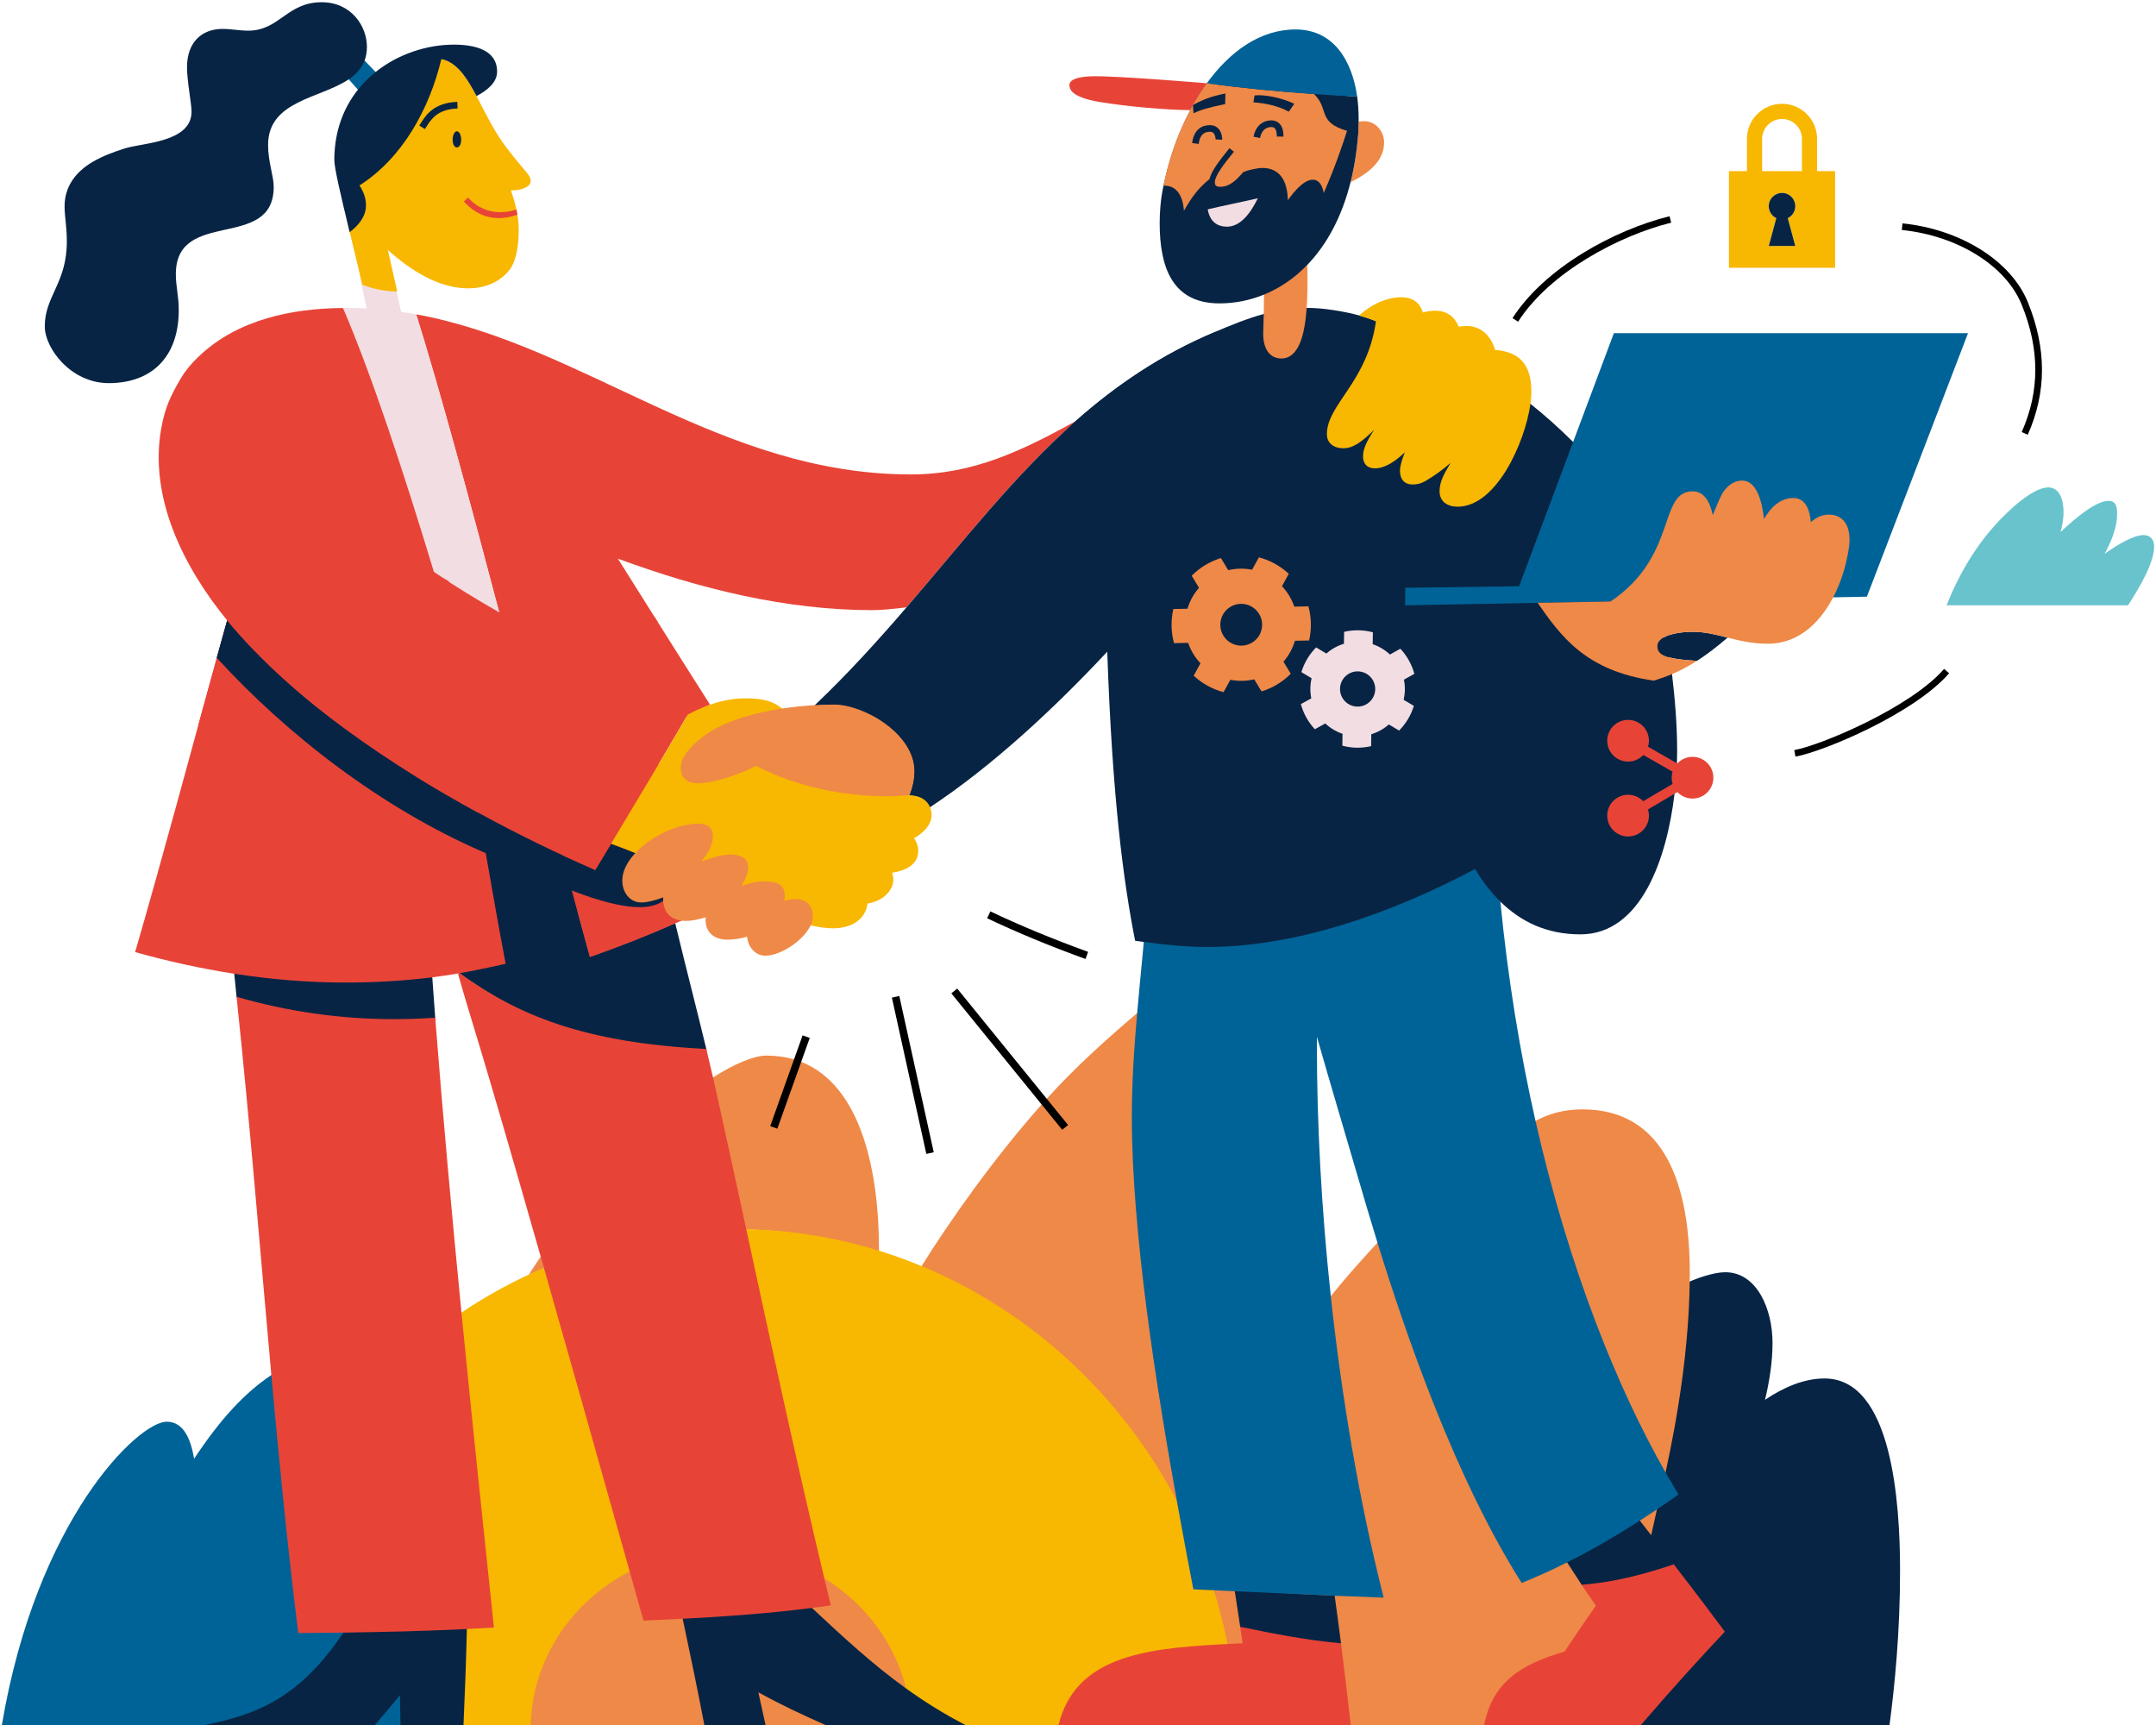 <svg id="eXYmNxAOuKH1" xmlns="http://www.w3.org/2000/svg" xmlns:xlink="http://www.w3.org/1999/xlink" viewBox="0 0 2275 1820" shape-rendering="geometricPrecision" text-rendering="geometricPrecision"><style><![CDATA[#eXYmNxAOuKH19_tr {animation: eXYmNxAOuKH19_tr__tr 6000ms linear infinite normal forwards}@keyframes eXYmNxAOuKH19_tr__tr { 0% {transform: translate(1703.138px,455.42px) rotate(0deg);animation-timing-function: cubic-bezier(0.42,0,0.58,1)} 25% {transform: translate(1703.138px,455.42px) rotate(4deg);animation-timing-function: cubic-bezier(0.42,0,0.58,1)} 50% {transform: translate(1703.138px,455.42px) rotate(0deg);animation-timing-function: cubic-bezier(0.42,0,0.58,1)} 75% {transform: translate(1703.138px,455.42px) rotate(4deg);animation-timing-function: cubic-bezier(0.42,0,0.58,1)} 100% {transform: translate(1703.138px,455.42px) rotate(0deg)}} #eXYmNxAOuKH22_tr {animation: eXYmNxAOuKH22_tr__tr 6000ms linear infinite normal forwards}@keyframes eXYmNxAOuKH22_tr__tr { 0% {transform: translate(1777.047px,404.857px) rotate(0deg);animation-timing-function: cubic-bezier(0.42,0,0.58,1)} 16.667% {transform: translate(1777.047px,404.857px) rotate(0deg);animation-timing-function: cubic-bezier(0.42,0,0.58,1)} 30% {transform: translate(1777.047px,404.857px) rotate(-4deg);animation-timing-function: cubic-bezier(0.42,0,0.58,1)} 43.333% {transform: translate(1777.047px,404.857px) rotate(0deg);animation-timing-function: cubic-bezier(0.42,0,0.58,1)} 50% {transform: translate(1777.047px,404.857px) rotate(0deg);animation-timing-function: cubic-bezier(0.42,0,0.58,1)} 66.667% {transform: translate(1777.047px,404.857px) rotate(0deg);animation-timing-function: cubic-bezier(0.42,0,0.58,1)} 80% {transform: translate(1777.047px,404.857px) rotate(-4deg);animation-timing-function: cubic-bezier(0.42,0,0.58,1)} 93.333% {transform: translate(1777.047px,404.857px) rotate(0deg);animation-timing-function: cubic-bezier(0.42,0,0.58,1)} 100% {transform: translate(1777.047px,404.857px) rotate(0deg)}} #eXYmNxAOuKH46_tr {animation: eXYmNxAOuKH46_tr__tr 6000ms linear infinite normal forwards}@keyframes eXYmNxAOuKH46_tr__tr { 0% {transform: translate(660.26px,759.51px) rotate(0deg);animation-timing-function: cubic-bezier(0.42,0,0.58,1)} 25% {transform: translate(660.26px,759.51px) rotate(-5deg);animation-timing-function: cubic-bezier(0.42,0,0.58,1)} 50% {transform: translate(660.26px,759.51px) rotate(0deg);animation-timing-function: cubic-bezier(0.42,0,0.58,1)} 75% {transform: translate(660.26px,759.51px) rotate(-5deg);animation-timing-function: cubic-bezier(0.42,0,0.58,1)} 100% {transform: translate(660.26px,759.51px) rotate(0deg)}} #eXYmNxAOuKH55_tr {animation: eXYmNxAOuKH55_tr__tr 6000ms linear infinite normal forwards}@keyframes eXYmNxAOuKH55_tr__tr { 0% {transform: translate(807.04px,350.889px) rotate(0deg);animation-timing-function: cubic-bezier(0.42,0,0.58,1)} 8.333% {transform: translate(807.04px,350.889px) rotate(-4deg);animation-timing-function: cubic-bezier(0.42,0,0.58,1)} 25% {transform: translate(807.04px,350.889px) rotate(4deg);animation-timing-function: cubic-bezier(0.42,0,0.58,1)} 33.333% {transform: translate(807.04px,350.889px) rotate(0deg);animation-timing-function: cubic-bezier(0.42,0,0.58,1)} 50% {transform: translate(807.04px,350.889px) rotate(0deg);animation-timing-function: cubic-bezier(0.42,0,0.58,1)} 58.333% {transform: translate(807.04px,350.889px) rotate(-4deg);animation-timing-function: cubic-bezier(0.42,0,0.58,1)} 75% {transform: translate(807.04px,350.889px) rotate(4deg);animation-timing-function: cubic-bezier(0.42,0,0.58,1)} 83.333% {transform: translate(807.04px,350.889px) rotate(0deg);animation-timing-function: cubic-bezier(0.42,0,0.58,1)} 100% {transform: translate(807.04px,350.889px) rotate(0deg)}} #eXYmNxAOuKH68_tr {animation: eXYmNxAOuKH68_tr__tr 6000ms linear infinite normal forwards}@keyframes eXYmNxAOuKH68_tr__tr { 0% {transform: translate(2300.949px,301px) rotate(0deg);animation-timing-function: cubic-bezier(0.42,0,0.58,1)} 25% {transform: translate(2300.949px,301px) rotate(3deg);animation-timing-function: cubic-bezier(0.42,0,0.58,1)} 50% {transform: translate(2300.949px,301px) rotate(0deg);animation-timing-function: cubic-bezier(0.42,0,0.58,1)} 75% {transform: translate(2300.949px,301px) rotate(-3deg);animation-timing-function: cubic-bezier(0.42,0,0.58,1)} 100% {transform: translate(2300.949px,301px) rotate(0deg)}} #eXYmNxAOuKH68_ts {animation: eXYmNxAOuKH68_ts__ts 6000ms linear infinite normal forwards}@keyframes eXYmNxAOuKH68_ts__ts { 0% {transform: scale(1,1);animation-timing-function: cubic-bezier(0.42,0,0.58,1)} 25% {transform: scale(1.1,1.1);animation-timing-function: cubic-bezier(0.42,0,0.58,1)} 50% {transform: scale(1,1);animation-timing-function: cubic-bezier(0.42,0,0.58,1)} 75% {transform: scale(0.9,0.9);animation-timing-function: cubic-bezier(0.42,0,0.58,1)} 100% {transform: scale(1,1)}} #eXYmNxAOuKH75_to {animation: eXYmNxAOuKH75_to__to 6000ms linear infinite normal forwards}@keyframes eXYmNxAOuKH75_to__to { 0% {transform: translate(1401px,1194.485px);animation-timing-function: cubic-bezier(0.42,0,0.58,1)} 25% {transform: translate(1390.345px,1167.956px);animation-timing-function: cubic-bezier(0.42,0,0.58,1)} 50% {transform: translate(1401px,1194.485px);animation-timing-function: cubic-bezier(0.42,0,0.58,1)} 75% {transform: translate(1390.345px,1167.956px);animation-timing-function: cubic-bezier(0.42,0,0.58,1)} 100% {transform: translate(1401px,1194.485px)}} #eXYmNxAOuKH80_tr {animation: eXYmNxAOuKH80_tr__tr 6000ms linear infinite normal forwards}@keyframes eXYmNxAOuKH80_tr__tr { 0% {transform: translate(1730.29px,764.124px) rotate(0deg)} 100% {transform: translate(1730.29px,764.124px) rotate(-60deg)}} #eXYmNxAOuKH81_tr {animation: eXYmNxAOuKH81_tr__tr 6000ms linear infinite normal forwards}@keyframes eXYmNxAOuKH81_tr__tr { 0% {transform: translate(1853.115px,831.908px) rotate(0deg)} 100% {transform: translate(1853.115px,831.908px) rotate(60deg)}}]]></style><g transform="translate(-420.56-104.97)" clip-rule="evenodd"><g clip-rule="evenodd"><path d="M2425.5,1762.47c0,64.78-5.71,121.56-11.12,162.5h-321.63c16.91-41.61,48.75-178.3,68.58-255.86c17.56-68.68,36.54-209.5,36.54-209.5c12.61-6.04,31.1-12.36,43.06-12.36c33.94,0,49.99,39.57,49.99,74.54c0,20.06-3.15,40.14-7.91,60.06c19.79-13.31,41.33-22.5,62.77-22.5c71.44,0,79.72,131.24,79.72,203.12" clip-rule="evenodd" fill="#082444" stroke-linejoin="round" stroke-miterlimit="2"/><path d="M1762.9,1186.16c20.23,31.62,31.94,96.34,20.58,159.8-20.11,112.31-78.07,266.36-118.47,357.2-54.06-118.22-152.792-210.493-273.202-260.463c32.69-52.44,78.352-116.507,127.872-172.417l5.4-6.05c30.44-33.82,64-63.57,95.4-90.37c54.71-46.7,121.14-20.98,142.42,12.3Zm440.71,261.69c0,3.13-.02,6.27-.07,9.41-.93,69.21-12.02,139.55-25.49,201.27-16.63,67.14-57.09,266.44-60.62,266.44-22,0-358.46,0-440.72,0c0-252.92,92.96-391.36,173.88-482.9c71.73-81.14,110.64-112.26,190.21-154.49c14.15-7.51,29.83-12.14,49.54-12.14c88.57,0,113.27,83.15,113.27,172.41Zm-855.609-21.996c-44.42-13.73-92.708-22.662-141.368-23.812-10.13-46.83-20.29-93.65-30.62-140.44-1.4-6.36-2.442-11.492-3.912-17.852l-.388-1.228c23.97-15.49,44.867-23.822,57.497-23.822c10.61,0,20.31,1.4,29.2,4.01l7.57,2.6c65.07,25.54,82.04,120.24,82.04,196.5l-.019,4.044Z" clip-rule="evenodd" fill="#ef8947" stroke-linejoin="round" stroke-miterlimit="2"/><path d="M991.351,1430.419c1.07,3.76,2.478,8.587,3.588,12.467-5.31,2.25-11.413,4.878-16.633,7.298c4.16-6.28,8.814-13.735,13.014-19.765" transform="translate(0 0.03)" clip-rule="evenodd" fill="#ef8947" stroke-linejoin="round" stroke-miterlimit="2"/><path d="M1195.96,1401.65c284.64,0,517.25,232.22,530.22,523.32h-1060.429c12.966-291.1,245.574-523.32,530.209-523.32Z" clip-rule="evenodd" fill="#f8b700" fill-rule="evenodd" stroke-linejoin="round" stroke-miterlimit="2"/><path d="M1181.19,1739.68c109.11,0,198,82.6,200.64,185.29h-401.27c2.637-102.69,91.53-185.29,200.63-185.29Z" clip-rule="evenodd" fill="#ef8947" fill-rule="evenodd" stroke-linejoin="round" stroke-miterlimit="2"/><path d="M880,1802.14l2.583,122.83h-460.053c36.57-217.1,143.94-320,173.93-320c18.01,0,25.51,18.67,28.91,39.1c28.23-42.67,53.67-69.66,81.5-88.33c6.829-4.58,43.857-25.84,43.857-20.65c0,86.07,129.273,267.05,129.273,267.05Z" clip-rule="evenodd" fill="#006397" stroke-linejoin="round" stroke-miterlimit="2"/></g><path d="M1555.64,549.32c-64.73,57.23-118.25,126.46-178.48,196.4-14.92,1.93-27.58,2.99-36.43,2.99-90.5,0-181.69-22.36-268.22-54.33c11.31,17.978,42.35,67.267,42.35,67.267l-166.703-7.493c-30.96-117.7-63.337-237.284-88.427-317.544c176.77,32.25,319.93,168.92,522.04,168.92c65.63,0,116.91-24.87,173.87-56.21" clip-rule="evenodd" fill="#e74437" stroke-linejoin="round" stroke-miterlimit="2"/><g clip-rule="evenodd"><path d="M2206.51,771.57c13.4,0,24.94,3.03,37.04,6.1-12.05,10.39-22.59,18.31-32.36,24.56-35.51-2.04-41.74-7.01-41.74-15.39c0-1.7.35-3.09,1.17-4.56c0-.02-.01-.03-.01-.04c6.21-8.81,25.26-10.67,35.9-10.67" clip-rule="evenodd" fill="#082444" stroke-linejoin="round" stroke-miterlimit="2"/><path d="M2162.28,1723.91c9.06,11.65,17.95,22.9,25.25,32.36-44.95,15.12-73.04,19.25-97.59,21.38-5.19-7.83-11.38-17.38-16.45-25.3c26.37-13.21,51.44-28.47,76.29-44.46c3.96,5.05,8.87,11.36,12.5,16.02" clip-rule="evenodd" fill="#082444" stroke-linejoin="round" stroke-miterlimit="2"/><path d="M2186.76,1755.5c27.53,35.68,43.36,56.84,53.84,71.01-24.84,26.4-53.77,58.03-88.58,98.46h-165.42c8.95-44.82,38.22-63.99,84.78-77.43c10.83-16.31,21.93-32.45,33.15-48.5-5.1-7.25-10.08-14.6-14.99-22c24.55-2.13,52.27-6.42,97.22-21.54" clip-rule="evenodd" fill="#e74437" stroke-linejoin="round" stroke-miterlimit="2"/><path d="M1828.88,1788.52c2.33,16.71,4.69,34.5,6.81,51.24-35.61-3.21-71.01-9.97-106.34-17.39-1.88-12.48-4.16-27-5.99-39.49c33.57,1.58,72.11,4.23,105.52,5.64Z" clip-rule="evenodd" fill="#082444" stroke-linejoin="round" stroke-miterlimit="2"/><path d="M1845.82,1924.97h-308.26c17.29-70.67,88.05-80.47,168.16-84.94c8.61-.48,17.33-.89,26.1-1.32-.88-5.8-1.75-11.59-2.63-17.38c35.33,7.42,70.76,14.24,106.38,17.45c3.66,28.7,7.05,57.43,10.25,86.19" clip-rule="evenodd" fill="#e74437" stroke-linejoin="round" stroke-miterlimit="2"/><path d="M2169.01,1697.44c-5.99,4.03-12.02,8-18.09,11.91-24.86,15.98-50.38,30.83-76.75,44.04-15.67,7.86-31.64,15.13-47.95,21.71-70.17-110.6-122.26-262.17-152.32-359.53-7.82-25.32-14.14-46.97-18.91-63.28-14.94-51.1-30.22-102.12-44.81-153.34-.02,3.53-.02,7.05-.02,10.57c0,80.45,4.67,170.29,14.63,262.87c11.38,105.81,29.68,215.19,55.82,318.21-14.28-.48-32.16-1.18-51.72-2-33.41-1.41-71.72-3.15-105.29-4.73-10.55-.49-20.64-.97-29.95-1.41-4.85-.23-9.49-.45-13.88-.66-4.74-24.67-9.73-51.08-14.76-78.64-24.68-135.37-50.15-298.56-50.15-419.74c0-36.74,2.43-73.14,5.62-109.56c1.74-19.77,3.7-40.46,5.62-60.29.5-5.16.97-10.32,1.43-15.48v-.01c22.11,2.96,44.36,5.3,66.64,5.3c93.84,0,193.79-35.09,282.77-82.26c7.92,12.9,16.59,24.13,26.72,34.03l-.01.01c8,82.8,21.06,161.45,37.15,232.42c35.49,156.54,86.84,282.63,137.25,370.95v.01c4.59,8.05,9.17,15.78,13.74,23.19-7.54,5.32-15.13,10.57-22.78,15.71" clip-rule="evenodd" fill="#006397" stroke-linejoin="round" stroke-miterlimit="2"/><path d="M2190.04,910.3c.16-4.4.24-8.65.24-12.7c0-27.25-2.28-54.62-5.44-81.41q-11.565-77.58-104.4-244.73c-14.66-14.66-29.74-28.06-44.98-40.26-53.774-38.876-101.382-69.561-163.01-87.24-5.04-2.08-10.92-4.12-17.9-6.03-7.38-2.02-15.99-3.88-26.13-5.46-10.6-1.65-20.29-2.46-28.88-2.46h-.01c-22.636,1.648-36.275,3.938-45.29,6.39-18.16,4.93-35.2,12.06-51.75,19.02-57.14,24.02-104.41,56.38-146.85,93.9-64.73,57.23,27.56,78.228,33.28,243.24c5.41,155.98,17.16,242.76,29.4,305.17c3.07.43,6.13.85,9.21,1.26c22.11,2.96,44.36,5.3,66.64,5.3c93.84,0,193.79-35,282.77-82.17c7.92,12.9,16.82,24.57,26.95,34.47c21.69,21.24,49,34.4,84.28,34.4c64.42,0,91.38-80.89,99.37-148.54q2.037-13.03,2.5-19.376.16-2.194,0-12.774Z" transform="translate(0-.204)" clip-rule="evenodd" fill="#082444" stroke-linejoin="round" stroke-miterlimit="2"/><g id="eXYmNxAOuKH19_tr" transform="translate(1703.138,455.42) rotate(0)"><g transform="translate(-1703.138,-455.42)" clip-rule="evenodd"><path d="M1683.43,636.107c18.93-56.19,35.61-187.647,19.06-180.687-57.14,24.02-104.41,56.38-146.85,93.9-64.73,57.23-118.25,126.46-178.48,196.4-29.87,34.7-61.4,69.58-96.77,103.24l-.312.52c7.17-.42,13.98-.66,20.26-.66c31.36,0,84.682,30.531,84.682,69.941c0,8.87-1.96,17.01-5.09,25.26l-.08.39c12.41.1,18.97,5.89,21.74,12.47C1466.35,914.151,1531.82,853.72,1588.92,792.56c63.5-68.012,75.58-100.263,94.51-156.453Z" clip-rule="evenodd" fill="#082444" stroke-linejoin="round" stroke-miterlimit="2"/></g></g><path d="M1780.81,336.224c9.17.509,19.32,30.274,19.56,55.338.12,11.739.13,25.388-.84,38.448-2.03,27.6-8.18,52.78-26.76,52.78-9.34,0-19.1-6.52-19.1-26.28c0-2.67.23-10.45.57-20.11.23-6.45.51-45.128.8-52.288.38-9.398,2.9-28.078,6.78-34.933c5.02-8.838,6.97-13.624,18.99-12.955Z" transform="translate(-.204 0.409)" clip-rule="evenodd" fill="#ef8947" stroke-linejoin="round" stroke-miterlimit="2"/><g id="eXYmNxAOuKH22_tr" transform="translate(1777.047,404.857) rotate(0)"><g transform="translate(-1777.047,-404.857)" clip-rule="evenodd"><path d="M1859.96,232.82c12.79,0,21.11,11.42,21.11,22.48c0,19.79-17.04,32.83-34.75,41.49l-.53-.13c3.85-15.44,6.58-32.36,7.98-50.79.19-4.13.33-8.33.38-12.57c1.94-.31,3.88-.48,5.81-.48" clip-rule="evenodd" fill="#ef8947" stroke-linejoin="round" stroke-miterlimit="2"/><path d="M1693.96,192.81l.44.06c-5.26,7.24-10.11,14.87-14.6,22.87-.05.1-.11.2-.17.3c0,.01-.01.01-.01.01-.95,1.7-1.88,3.41-2.8,5.14-26.14-.3-66.32-3.69-96.32-8.69s-31-14-31.34-16.33c-.35-2.33-1.66-9.67,22.34-10.67s122.46,7.31,122.46,7.31" clip-rule="evenodd" fill="#e74437" stroke-linejoin="round" stroke-miterlimit="2"/><path d="M1648.29,300.85c8.01-37,20.76-71.962,45.68-108.039c16.36,1.14,144.86,13.429,158.66,14.109c1.05,7.48,1.55,15.19,1.55,22.96c0,1.14-.01,2.28-.03,3.42-.05,4.24-.19,8.44-.38,12.57-1.4,18.43-4.13,35.35-7.98,50.79-9.39,37.67-25.48,66.57-45.34,87.33-13.66,14.31-29.12,24.75-45.41,31.52-15.45,6.42-31.63,9.55-47.74,9.55-49.46,0-63.06-37.77-63.06-84.67c0-12.2,1.05-25.677,4.05-39.54Z" clip-rule="evenodd" fill="#082444" stroke-linejoin="round" stroke-miterlimit="2"/><path d="M1679.16,216.031c4.49-8,9.55-15.981,14.81-23.221c37.31,5.2,77.4,8.89,113.07,11.39c16.38,15.5,3.04,29.47,34.89,38.83-4.27,13.33-12.17,37.24-24.6,65.6-1.19-7.3-4.59-14.05-11.49-14.05-9.11,0-18.88,11.23-26.39,21.61-.22-18.91-7.6-34.01-26.7-34.01-5.7,0-15.57,2.29-20.25,4.32-.08.09-.16.19-.23.28-.03.03-.06.07-.08.1-7.43,8.58-14.51,15.19-23.9,15.19-4.84,0-5.82-1.88-5.82-4.9c0-7.09,10.72-20.42,18.55-30.16l1.55-1.93-4.69-3.75-1.54,1.92c-8.25,10.27-17.49,21.76-19.47,30.64-10.77,8.55-18.45,18.2-27.03,33.49-.97-13.97-6.43-26.54-20.8-26.54-.25,0-.5,0-.75.01c5.02-26.2,14.6-54.26,28.06-79.66.92-1.729,1.86-3.46,2.81-5.159Z" clip-rule="evenodd" fill="#ef8947" stroke-linejoin="round" stroke-miterlimit="2"/><path d="M1787.58,136.05c39.77,0,59.65,32.24,65.05,70.87-13.8-.68-29.23-1.58-45.59-2.72-35.67-2.5-75.76-6.19-113.07-11.39c24.06-33.12,55.94-56.76,93.61-56.76" clip-rule="evenodd" fill="#026297" stroke-linejoin="round" stroke-miterlimit="2"/><path d="M1747.84,314.16c-7.44,15.06-17.86,29.97-32.69,29.97-9.97,0-17.99-5.24-20.19-18.26c17.56-4.23,35.29-7.63,52.88-11.71" clip-rule="evenodd" fill="#f2dde2" stroke-linejoin="round" stroke-miterlimit="2"/><path d="M1786.28,214.48c-1.97,2.73-3.89,5.52-5.76,8.33-11.45-6.16-24.26-8.91-37.41-9.87.42-2.42.82-4.85,1.27-7.28c1.31-.14,2.63-.22,3.94-.22h.03c9.52.01,24.33,2.62,37.93,9.04" clip-rule="evenodd" fill="#082444" stroke-linejoin="round" stroke-miterlimit="2"/><path d="M1774.84,248.37l-.01.73-7-.06.01-.67c0-6.23-1.89-9.39-5.61-9.39-6.37,0-10.65,4.11-12.05,11.56l-6.88-1.29c2.03-10.81,9.1-17.27,18.93-17.27c2.96,0,12.61,1.18,12.61,16.39" clip-rule="evenodd" fill="#082444" stroke-linejoin="round" stroke-miterlimit="2"/><path d="M1713.6,203.64c-.13,3.7-.2,7.42-.26,11.13-16.44,3.39-26.27,6.16-33.31,9.73-.35-2.84-.55-5.7-.69-8.56c9.08-5.39,19.48-9.55,34.26-12.3" clip-rule="evenodd" fill="#082444" stroke-linejoin="round" stroke-miterlimit="2"/><path d="M1706.09,240.52c4.43,4.64,4.15,11.8,4.15,11.87l-6.99-.32c.02-.9-.29-4.74-2.25-6.75-.88-.9-1.99-1.32-3.5-1.32-4.81,0-10.54,1.46-12.11,12.84l-6.93-.95C1680.61,240.28,1690,237,1697.5,237c3.42,0,6.39,1.22,8.59,3.52" clip-rule="evenodd" fill="#082444" stroke-linejoin="round" stroke-miterlimit="2"/></g></g><path d="M2036.46,518.41c0,3.82-.34,8.13-1,12.79-5.77,40.83-36.04,108.38-76.84,108.38-10.77,0-19.03-5.4-19.03-16.29c0-10.17,4.65-18.09,11.58-29.87-8.29,7.08-17.05,13.55-26.43,19.03-4.85,2.83-8.7,3.67-13.68,3.67-8.98,0-13.26-5.91-13.26-14.4c0-4.93,2.03-11.82,5.15-19.52-10.18,9.62-20.97,16.91-31.61,16.91-8.36,0-12.52-4.98-12.52-12.71c0-6.94,2.98-14.7,11.73-27.9-13.05,12.67-22,19.44-32.74,19.44-9.27,0-17.14-5.07-17.14-14.83c0-31.58,42.61-54.67,51.78-119.15-5.04-2.08-10.92-4.12-17.9-6.03c14.7-13.31,31.03-19.31,44.44-19.31c12.93,0,19.84,6.21,23,16.07c4.17-1.16,8.37-1.91,12.49-1.91c13.75,0,21.22,6.9,25.24,16.88c2.91-.45,5.84-.75,8.68-.75c12.27,0,24.67,7.69,29.73,25.24c25.33,1.97,38.33,14.85,38.33,44.26" clip-rule="evenodd" fill="#f8b700" stroke-linejoin="round" stroke-miterlimit="2"/></g><g clip-rule="evenodd"><path d="M1376.18,1886.09c19.25,13.88,39.87,26.86,63.05,38.88h-147.6c-24.09-10.53-47.84-21.83-70.83-34.42c2.56,11.46,5.05,22.94,7.54,34.42h-64.56c-7.16-37.44-14.94-74.79-22.84-112.09l-.19-.98c45.55-2.37,90.45-5.53,135.64-11.3l.92.86c33.17,30.95,63.73,59.29,98.87,84.63" clip-rule="evenodd" fill="#082444" stroke-linejoin="round" stroke-miterlimit="2"/><path d="M913.19,1822.71v1.01c-.78,33.76-2.03,67.49-3.55,101.25h-66.49c-.21-10.49-.4-20.99-.56-31.48-8.71,10.58-17.5,21.08-26.42,31.48h-179.64c55.49-10.88,100.63-29.17,146.35-97.49v-.01c.073-.14.203-.38.203-.38s86.927-2.27,130.107-4.38Z" clip-rule="evenodd" fill="#082444" stroke-linejoin="round" stroke-miterlimit="2"/><path d="M1111.55,756.395c20.43,32.419,41.77,66.194,58.26,92.075-8.02,2.81-52.27,27.543-59.93,31.573c1.37-2.352,30.02,196.137,30.02,196.137-197.827-.79-362.381-82.944-509.953-206.622l30.206-109.662L947.27,750.97" clip-rule="evenodd" fill="#e74437" stroke-linejoin="round" stroke-miterlimit="2"/><path d="M876.55,1134.01c1.05,14.19,3.24,44.69,3.24,44.69l.222,2.85c0,0-34.728,3.15-96.936-1.54-55.403-4.17-112.839-22.63-112.839-22.63l-.077-.73c0,0-1.74-18.34-2.63-26.46c38.86,6.04,78.11,9.32,117.43,9.32c29.55,0,60.64-1.63,91.59-5.5Z" clip-rule="evenodd" fill="#082444" stroke-linejoin="round" stroke-miterlimit="2"/><path d="M953.315,1121.237c-6.862-35.9-19.127-104.27-20.966-114.94-.158-.91-21.118-124.641-21.119-124.641-3.356-1.438,81.813,28.819,76.603,26.632.144.542,36.453,136.25,36.593,136.79c6.85,25.82,13.18,48.713,18.82,69.083c30.5-10.66,60.195-22.226,89.785-35.266c10.61,44.23,22.615,90.359,33.255,134.539-129.49-6.41-200.208-37.449-260.778-81.389-.095-.07-.328-.781-.217-.801c3.659-.68,7.692-1.453,11.351-2.173c12.43-2.43,24.344-5.033,36.674-7.833Z" clip-rule="evenodd" fill="#082444" stroke-linejoin="round" stroke-miterlimit="2"/><path d="M858.875,924.162c0,0,7.596,5.306-25.727-9.086-39.47-17.047-107.03-56.11-136.662-77.06-26.767-18.924-44.382-35.934-47.186-39.006c3.64-13.17,7.29-26.34,10.96-39.5c10.416,14.743,54.296,58.474,88.834,87.095c37.701,31.241,101.464,71.792,109.781,77.557Z" clip-rule="evenodd" fill="#082444" stroke-linejoin="round" stroke-miterlimit="2"/><path d="M1165.85,1211.68c2.44,10.14,4.84,20.29,7.17,30.45c1.47,6.36,2.91,12.72,4.31,19.08c10.33,46.79,20.49,93.61,30.62,140.44c26.61,122.94,53.09,245.87,82.34,368.19c2.3,9.64,4.61,19.28,6.95,28.91-6.63.96-13.28,1.86-19.93,2.7-45.19,5.77-90.82,9.05-136.37,11.42-13.8.73-27.6,1.37-41.38,1.97-5.09-18.14-10.03-35.73-14.82-52.8-38.71-137.84-67.97-241.26-90.37-319.87-1.11-3.88-2.2-7.7-3.27-11.46-69.96-245.23-70.23-238.15-87.32-298.61l-.007-.03c.62-.1,1.231-.21,1.851-.32c60.57,43.94,130.736,73.51,260.226,79.92v.01Z" clip-rule="evenodd" fill="#e74437" stroke-linejoin="round" stroke-miterlimit="2"/><path d="M838.847,411.744c1.84,8.19,3.613,16.076,4.993,22.266c5.33.77,10.62,1.64,15.89,2.6c25.09,80.26,56.58,196.66,87.54,314.36-23.44-13.36-46.41-27.44-68.75-42.4-32.7-107.66-65.54-207.61-96.02-278.65-5.33.04-10.54.18-15.63.44c6.63-.35,13.26-.52,19.87-.52c6.99,0,13.92.19,20.79.56-1.83-8.35-3.734-17.193-5.594-25.543c11.6,4.42,22.401,6.607,36.911,6.887Z" clip-rule="evenodd" fill="#f2dde2" stroke-linejoin="round" stroke-miterlimit="2"/><path d="M933.04,1004.51c6.83,39.15,13.63,78.3,21.09,117.32-12.33,2.8-24.7,5.41-37.13,7.84-3.77.74-7.56,1.44-11.35,2.1-.62.11-1.25.22-1.87.32-9.04,1.55-18.13,2.88-27.23,4.03-30.95,3.88-62.04,5.5-91.59,5.5-39.32,0-78.57-3.28-117.43-9.31-35.19-5.46-70.06-13.19-104.39-22.8c29.96-103.19,57.59-206.97,86.16-310.5c75.27,82.44,175.89,159.3,283.74,205.5" clip-rule="evenodd" fill="#e74437" stroke-linejoin="round" stroke-miterlimit="2"/><path d="M941.73,1822.17c-9.51.57-19.02,1.08-28.54,1.54-43.37,2.12-86.89,3.18-130.31,3.76-15.88.23-31.75.38-47.59.5-11.26-90.56-20.19-181.35-28.42-272.23-12.05-133.05-22.6-266.26-36.71-399.09c54.7,15.81,109.99,23.6,166.1,23.6c14.45,0,28.96-.51,43.53-1.55c8.07,103.66,17.51,207.17,27.66,310.62c10.89,111,22.59,221.92,34.28,332.85" clip-rule="evenodd" fill="#e74437" stroke-linejoin="round" stroke-miterlimit="2"/><path d="M1023.71,1043.48c25.04,10.51,49.25,18.01,76.89,18.01c6.77,0,13.65-.4,20.55-1.15c10.7-1.16,16.6,9.68,18.75,15.84-2.25,1.01-4.51,2.01-6.77,3-29.59,13.04-59.67,24.93-90.17,35.59-5.76-20.79-12.23-44.83-19.25-71.29" clip-rule="evenodd" fill="#e74437" stroke-linejoin="round" stroke-miterlimit="2"/><g id="eXYmNxAOuKH46_tr" transform="translate(660.26,759.51) rotate(0)"><g transform="translate(-660.26,-759.51)" clip-rule="evenodd"><path d="M1123.47,1052.6c-29.94,31.64-136.098-23.91-193.747-48.98C823.143,957.257,723.788,880.594,649.3,799.01c3.64-13.17,7.29-26.34,10.96-39.5c69.69,85.13,177.42,155.25,265.44,203.21.753,4.243.753,4.243,0,0c33.37,18.18,62.556,32.502,87.12,43.92c0,0,26.5,12.14,35.85,16.19c5.57-9.24,11.13-18.47,16.69-27.7c8.6,3.08,51.27,19.55,59.74,23.03c0,0,10.18,21.95-1.63,34.44Z" clip-rule="evenodd" fill="#082444" stroke-linejoin="round" stroke-miterlimit="2"/><path d="M947.27,750.97v.01c65.63,37.44,134.89,69.29,204.1,99.22-33.65,57.887-68.13,115.287-102.7,172.63-41.87-18.14-82.905-38.283-122.97-60.11-88.02-47.96-195.75-118.08-265.44-203.21-5.682-6.941,216.216-57.669,218.26-50.94c22.34,14.96,45.31,29.04,68.75,42.4" clip-rule="evenodd" fill="#e74437" stroke-linejoin="round" stroke-miterlimit="2"/><path d="M1401.93,956.62c1.14,2.71,1.64,5.56,1.64,8.2c0,10.16-7.94,18.39-18.53,24.59c3.08,4.39,4.43,8.95,4.43,13.14c0,14.62-12.81,20.9-27.55,23.25.8,2.35,1.26,4.8,1.26,7.34c0,11.18-11.12,22.87-27.27,25.12-2.05,17.26-17.56,26.16-36.37,26.16-7.15,0-15.4-1.29-23.58-3.15-62.65-26.11-106.28-44.57-185.04-76.28l-.01-.01c-8.47-3.48-16.95-6.77-25.55-9.85c27.26-45.28,54.38-90.58,80.97-136.26c7.66-4.03,15.46-7.59,23.48-10.4c11.9-4.17,24.27-6.69,37.34-6.69c18.73,0,30.06,3.27,38.61,10.79c19.83,17.437,33.88,3.756,51.26,19.853c13.98,12.949,31.83,44.422,49.16,54.118c11.27,6.31,26.02,17.599,33.66,17.599.12,0,.23,0,.35.01c12.41.1,18.97,5.89,21.74,12.47" clip-rule="evenodd" fill="#f8b700" stroke-linejoin="round" stroke-miterlimit="2"/><path d="M1380.19,944.14v.01c-.12-.01-.23-.01-.35-.01-7.64,0-9.22.95-22.14.95-48.48,0-95.78-10.12-139.35-31.96-10.79,5.3-21.34,9.31-30.5,12.25-8.56,2.74-21.6,6.01-30.55,6.01-12.62,0-18.41-6.58-18.41-16.66c0-14.66,19.3-30.53,31.77-38.16c20.21-12.36,47.97-19.87,75.1-24c11.89-1.81,23.67-2.97,34.63-3.6c7.17-.42,13.99-.61,20.27-.61c31.36,0,84.7,30.73,84.7,70.14c0,8.87-2.04,17.39-5.17,25.64" clip-rule="evenodd" fill="#ef8947" stroke-linejoin="round" stroke-miterlimit="2"/><path d="M1208.92,1093.27h-.01c-6.72,1.82-13.77,3.14-20.53,3.14-15.69-.01-23.31-8.95-23.3-20.84c0-.92.05-1.83.16-2.74-7.05,2.09-14.42,3.76-21.21,3.76-1.46,0-2.87-.08-4.23-.25-9.46-1.15-16.52-6.27-18.75-15.85-.49-2.08-.74-4.38-.74-6.89.01-.62.03-1.24.06-1.86-7.78,2.91-16.15,5.39-23.09,5.39-12.45,0-20.08-10.9-20.08-23.29c0-9.74,5.31-19.74,13.64-28.71c16.26-17.526,44.08-31.097,66.58-31.09c9.57.003,15.33,3.775,15.33,13.465-.01,9.27-5.35,18.225-12.21,26.425c12.36-4.28,22.26-7.36,30.79-7.36c9.64,0,18.76,3.44,18.76,13.3-.01,5.77-2.96,12.76-7.18,19.85c7.47-2.78,15.15-4.78,23.45-4.78c12.48.01,22.34,2.16,22.33,15.39c0,1.76-.22,3.53-.63,5.28c3.8-1.35,7.69-2.17,11.55-2.17c12.29.01,18.67,7.54,18.67,18.3c0,3.18-.88,6.47-2.42,9.73-7.7,16.21-31.95,31.83-47.54,31.82-11.18,0-18.57-9.64-19.4-20.02" clip-rule="evenodd" fill="#ef8947" stroke-linejoin="round" stroke-miterlimit="2"/></g></g><path d="M894.38,718.351v.01c-19.031,19.031-105.655,106.695-152.712,90.87-27.981-9.41-46.185-22.502-81.408-49.721-45.453-55.53-82.915-129.12-69.473-203.063c3.908-21.499,9.571-33.421,20.503-52.168c7.226-12.393,18.531-23.6,29.64-32.487c12.832-10.265,27.297-18.369,42.527-24.487c24.732-9.936,51.257-14.847,77.773-16.615c7.067-.493,14.214-.717,21.27-.77c30.48,71.04,63.32,170.99,96.02,278.65c22.34,14.96-7.58-3.579,15.86,9.781" clip-rule="evenodd" fill="#e74437" stroke-linejoin="round" stroke-miterlimit="2"/></g><g transform="translate(.69 0)" clip-rule="evenodd"><path d="M825.872,354.386c3.91,17.25,10.418,46.014,13.148,58.124-14.51-.28-25.38-2.76-36.98-7.18-1.27-5.72-2.57-11.42-3.93-17.12-2.155-9-4.764-19.863-6.813-28.325-.975-4.024-1.686-10.751-.936-13.193.823-2.677,8.398-5.249,8.398-5.249c12.577-2.106,20.577,3.767,27.113,12.943Z" clip-rule="evenodd" fill="#f8b700" stroke-linejoin="round" stroke-miterlimit="2"/><g id="eXYmNxAOuKH55_tr" transform="translate(807.04,350.889) rotate(0)"><g transform="translate(-807.04,-350.889)" clip-rule="evenodd"><path d="M825.872,354.386c.621,2.74,3.319,5.95,2.034,8.978-2.885,6.797-27.209.795-33.746-1.359-2.574-.848-4.245-7.795-5.3-12.095l-3.466-14.345c12.576-2.106,33.942,9.645,40.478,18.821Z" clip-rule="evenodd" fill="#f8b700" stroke-linejoin="round" stroke-miterlimit="2"/><path d="M959.02,305.85c2.28,6.65,4.3,13.39,5.76,20.23.647,3.033.771,3.762,1.05,5.45.88,5.33,1.39,10.7,1.39,16.13c0,12.36-1.72,31.09-9.03,41.05-10.05,13.72-26.49,20.49-44.25,20.49-30.91,0-60.33-18.6-84.83-40.5-12.553-11.221-19.832-19.083-25.633-27.38-4.623-6.611-6.947-10.484-9.172-22.397-1.482-7.932-1.052-15.521,3.281-20.161c45.4-28.8,73.531-80.055,85.901-132.165c2.02.34,5.863,1.603,7.503,2.293c13.51,5.73,22.48,19.99,31.7,37.42c9.07,17.14,18.36,37.34,32.42,55.52c5.13,6.63,10.8,13.68,17.1,21.18c2.91,3.46,7.66,8.04,7.66,12.79c0,1.32-.36,2.66-1.24,3.98v.01c-5.57,5.22-12.46,5.99-19.61,6.06Z" clip-rule="evenodd" fill="#f8b700" stroke-linejoin="round" stroke-miterlimit="2"/><path d="M965.29,328.55c.19.99.37,1.99.54,2.98-6.88,2.38-13.46,3.56-19.72,3.56-13.51,0-25.51-5.52-35.85-16.54-.35-.38-.64-.69-.88-.93l4.24-4.24c.28.27.62.63,1.02,1.06c4.91,5.24,21.81,20.76,50.14,11.64.18.82.35,1.64.51,2.47" clip-rule="evenodd" fill="#e74437" stroke-linejoin="round" stroke-miterlimit="2"/><path d="M902,243.5c2.49,0,4.5,4.03,4.5,9s-2.01,8-4.5,8-4.5-3.03-4.5-8s2.01-9,4.5-9" clip-rule="evenodd" fill="#082444" stroke-linejoin="round" stroke-miterlimit="2"/><path d="M902.43,212.45l.25,6.99c-21.39.77-28.06,11.49-33.42,20.1-.35.56-.7,1.12-1.04,1.65l-5.91-3.75c.33-.52.66-1.05,1.01-1.6c5.57-8.96,13.99-22.49,39.11-23.39" clip-rule="evenodd" fill="#082444" stroke-linejoin="round" stroke-miterlimit="2"/><path d="M804.57,168.85c3.9,4.01,8.448,8.754,12.328,12.794-6.82,5.48-13.12,11.71-18.68,18.7-3.2-3.67-8.077-9.053-11.277-12.723c7.52-5.1,13.48-11.36,16.64-19.76" clip-rule="evenodd" fill="#006397" stroke-linejoin="round" stroke-miterlimit="2"/><path d="M816.21,180.93c23.9-19.11,54.34-28.87,82.62-28.87c22.71,0,45.57,5.87,45.57,28.48c0,10.93-9.39,19.31-21.71,25.77-9.22-17.43-18.19-31.69-31.7-37.42-1.64-.69-3.43-1.2-5.45-1.54-12.37,52.11-40.98,104.46-86.38,133.26c3.98,6.05,6.88,12.88,6.88,20.95c0,11.75-7.51,20.9-17.18,28.34-9.1-37.53-16.22-67.31-16.22-76.09c0-30.26,9.69-55.05,24.89-74.18c5.56-6.99,11.86-13.22,18.68-18.7" clip-rule="evenodd" fill="#082444" stroke-linejoin="round" stroke-miterlimit="2"/><path d="M807.04,154.35c0,5.47-.88,10.26-2.47,14.5-3.16,8.4-9.12,14.66-16.64,19.76-30.1,20.43-85.18,22.36-85.18,69.31c0,18.14,5.95,32.49,5.95,44.19c0,68.19-103.29,21.89-103.29,92.19c0,12.75,3.08,23,3.08,37.75c0,50.03-28.95,77.15-73.82,77.15-40.11,0-67.56-36.77-67.56-59.84c0-32.04,23.28-45.69,23.28-89.48c0-16.33-2.37-26.09-2.37-37.28c0-20.58,11.54-36.27,29.54-46.8c10.69-6.27,22.28-10.54,34.02-14.24c19.16-6.04,70.42-6.32,70.42-38.82c0-8.31-4.79-32.32-4.79-46.79c0-27.02,16.14-40.48,37.54-40.48c8.84,0,17.86,1.86,26.97,1.86c33.18,0,40.73-30.01,77.63-30.01c31.13,0,47.69,25.18,47.69,47.03" clip-rule="evenodd" fill="#082444" stroke-linejoin="round" stroke-miterlimit="2"/></g></g></g><g clip-rule="evenodd"><path d="M2693.59,681.62v.14c-.1,15.69-13.05,39.65-27.56,61.87h-191.42c13.16-33.36,34.39-71.91,70.46-103.77c8.23-7.27,24.53-20.61,36.9-20.61c12.24,0,16.04,13.83,16.04,25.98c0,6.7-1.24,13.85-3.09,20.99c16.85-15.88,37.72-32.81,50.49-32.81c7.77,0,9.1,6.03,9.1,13.81c0,14.04-5.76,28.31-13.08,42.01c14.06-9.95,30.46-19.71,40.97-19.71c7.44,0,11.19,5.11,11.19,12.1" clip-rule="evenodd" fill="#68c3cd" stroke-linejoin="round" stroke-miterlimit="2"/><path d="M2497.22,456.5l-106.72,278-347.44,6.51-139.74,2.62v-18.52l120.18-1.61l56.94-152.04L2123.5,456.5h373.72Z" clip-rule="evenodd" fill="#006397" stroke-linejoin="round" stroke-miterlimit="2"/><g id="eXYmNxAOuKH68_tr" transform="translate(2300.949,301) rotate(0)"><g id="eXYmNxAOuKH68_ts" transform="scale(1,1)"><g transform="translate(-2300.949,-301)"><path d="M2314.5,364.5l-7.94-29.39c4.69-2.26,7.94-7.05,7.94-12.61c0-7.73-6.27-14-14-14s-14,6.27-14,14c0,5.56,3.25,10.35,7.94,12.61l-7.94,29.39h28Zm7-79v-34c0-11.58-9.42-21-21-21s-21,9.42-21,21v34h42Zm35,0v102h-112v-102h19v-34c0-20.4,16.6-37,37-37s37,16.6,37,37v34h19Z" transform="translate(.449 0)" clip-rule="evenodd" fill="#f8b700" stroke-linejoin="round" stroke-miterlimit="2"/><path d="M2306.56,335.11l7.94,29.39h-28l7.94-29.39c-4.69-2.26-7.94-7.05-7.94-12.61c0-7.73,6.27-14,14-14s14,6.27,14,14c0,5.56-3.25,10.35-7.94,12.61" transform="translate(.449 0)" clip-rule="evenodd" fill="#082444" stroke-linejoin="round" stroke-miterlimit="2"/></g></g></g><path d="M2206.5,903.5c-6.35,0-12.08,2.7-16.09,7.01l-.37-.21-30.47-17.48c.6-2,.93-4.12.93-6.32c0-12.15-9.85-22-22-22s-22,9.85-22,22s9.85,22,22,22c6.35,0,12.08-2.7,16.09-7.01l30.84,17.69c-.6,2-.93,4.12-.93,6.32c0,2.28.35,4.49.99,6.56l-31.06,18.27c-4.01-4.2-9.66-6.83-15.93-6.83-12.15,0-22,9.85-22,22s9.85,22,22,22s22-9.85,22-22c0-2.28-.35-4.49-.99-6.56l28.03-16.49l3.03-1.78c4.01,4.2,9.66,6.83,15.93,6.83c12.15,0,22-9.85,22-22s-9.85-22-22-22" clip-rule="evenodd" fill="#e74437" stroke-linejoin="round" stroke-miterlimit="2"/><path d="M2560.3,423.75c19.93,49.01,19.92,94.78-.04,139.9l-6.4-2.83c19.15-43.3,19.14-87.27-.04-134.44-16.73-41.14-67.56-72.79-126.48-78.76l.7-6.97c61.43,6.23,114.58,39.62,132.26,83.1" clip-rule="evenodd" stroke-linejoin="round" stroke-miterlimit="2"/><path d="M2471.96,810.71l5.3,4.58c-36.61,42.33-131.76,82.4-162.13,87.98l-1.26-6.88c28.8-5.3,123.08-45.19,158.09-85.68" clip-rule="evenodd" stroke-linejoin="round" stroke-miterlimit="2"/><path d="M2182.29,333.1l1.68,6.8c-54.09,13.37-127.7,51.77-161.52,104.49l-5.9-3.78c15.98-24.9,41.72-48.66,74.45-68.72c28.61-17.53,61.03-31.31,91.29-38.79" clip-rule="evenodd" stroke-linejoin="round" stroke-miterlimit="2"/><g id="eXYmNxAOuKH75_to" transform="translate(1401,1194.485)"><g transform="translate(-1401,-1194.485)"><path d="M1424.4,1153.02l6.2-5.04l117,143.97-6.21,5.04" clip-rule="evenodd" fill-rule="evenodd" stroke-linejoin="round" stroke-miterlimit="2"/><path d="M1568.72,1109.26l-2.73,7.52c-38.12-13.85-72.08-27.91-103.83-43.01l3.43-7.22c31.52,14.98,65.26,28.95,103.13,42.71" clip-rule="evenodd" stroke-linejoin="round" stroke-miterlimit="2"/><path d="M1398.02,1322.42l-36.35-164.91l7.82-1.72l36.35,164.91-7.82,1.72Z" clip-rule="evenodd" fill-rule="evenodd" stroke-linejoin="round" stroke-miterlimit="2"/><path d="M1233.28,1293.12l34.18-95.77l7.54,2.69-34.19,95.77-7.53-2.69Z" clip-rule="evenodd" stroke-linejoin="round" stroke-miterlimit="2"/></g></g><g id="eXYmNxAOuKH80_tr" transform="translate(1730.29,764.124) rotate(0)"><path d="M1741.69,783.003c-10.43,6.296-23.98,2.947-30.28-7.48-6.29-10.427-2.95-23.983,7.48-30.279c10.43-6.295,23.98-2.947,30.28,7.48s2.95,23.983-7.48,30.279m39.26-49.468c-2.23-3.699-4.81-7.063-7.66-10.083l7.2-13.056c-4.35-4.055-9.26-7.643-14.7-10.645s-11.1-5.239-16.84-6.751l-7.21,13.064c-8.23-1.626-16.82-1.511-25.17.483l-7.71-12.76c-5.68,1.736-11.25,4.193-16.57,7.405-5.32,3.213-10.08,6.992-14.27,11.214l7.71,12.76c-5.66,6.467-9.76,14.015-12.15,22.056l-14.92.292c-1.34,5.791-1.99,11.837-1.87,18.051.12,6.215,1.01,12.23,2.58,17.964l14.91-.292c1.34,3.928,3.12,7.775,5.35,11.475s4.81,7.063,7.66,10.083l-7.2,13.056c4.35,4.055,9.26,7.644,14.7,10.645c5.44,3.002,11.1,5.239,16.84,6.751l7.21-13.064c8.23,1.626,16.82,1.512,25.18-.483l7.7,12.761c5.68-1.736,11.25-4.193,16.57-7.406s10.08-6.991,14.27-11.213l-7.71-12.761c5.66-6.466,9.76-14.014,12.15-22.056l14.92-.292c1.34-5.791,1.99-11.837,1.87-18.051s-1.01-12.23-2.58-17.964l-14.9.293c-1.35-3.929-3.13-7.776-5.36-11.476" transform="translate(-1730.29,-764.124)" clip-rule="evenodd" fill="#ef8947" stroke-linejoin="round" stroke-miterlimit="2"/></g><g id="eXYmNxAOuKH81_tr" transform="translate(1853.115,831.908) rotate(0)"><path d="M1852.82,850.486c-10.26-.158-18.45-8.604-18.29-18.865.16-10.26,8.61-18.45,18.87-18.292c10.26.159,18.45,8.605,18.29,18.865-.16,10.261-8.6,18.45-18.87,18.292m50.14-17.81c.06-3.64-.28-7.194-.97-10.624l10.98-6.113c-1.3-4.837-3.2-9.593-5.75-14.168s-5.59-8.698-9.02-12.345l-10.98,6.116c-5.16-4.837-11.34-8.591-18.2-10.898l.19-12.557c-4.84-1.298-9.91-2.026-15.14-2.107-5.24-.081-10.33.491-15.2,1.639l-.2,12.557c-6.93,2.094-13.23,5.655-18.53,10.331l-10.79-6.451c-3.54,3.539-6.71,7.567-9.39,12.061-2.69,4.494-4.74,9.189-6.18,13.984l10.78,6.448c-.8,3.407-1.24,6.949-1.3,10.59-.06,3.64.28,7.194.97,10.625l-10.97,6.112c1.29,4.837,3.19,9.594,5.74,14.168c2.55,4.575,5.59,8.698,9.02,12.345l10.98-6.116c5.16,4.838,11.35,8.591,18.21,10.898l-.2,12.557c4.84,1.298,9.91,2.027,15.14,2.107c5.24.081,10.33-.491,15.21-1.639l.19-12.557c6.93-2.094,13.23-5.655,18.53-10.331l10.79,6.452c3.54-3.54,6.71-7.567,9.39-12.061c2.69-4.494,4.74-9.19,6.18-13.985l-10.78-6.448c.8-3.407,1.25-6.949,1.3-10.59" transform="translate(-1853.115,-831.908)" clip-rule="evenodd" fill="#f2dde2" stroke-linejoin="round" stroke-miterlimit="2"/></g><path d="M2243.56,777.67h-.01c-12.1-3.07-23.64-6.1-37.04-6.1-10.64,0-29.69,1.86-35.9,10.67c0,.01.01.02.01.04-.82,1.47-1.17,2.86-1.17,4.56c0,8.38,6.23,13.35,41.74,15.39-9.27,5.94-17.84,10.36-26.35,13.96-6.34,2.68-12.65,4.89-19.17,6.92-71.92-10.33-97.89-46.68-122.61-82.1l76.98-1.44c71.48-48.14,49.82-116.21,86.77-116.21c12.13,0,18.27,11.74,21.07,25.17c3.33-8.14,6.25-15.6,9.45-21.76c4.27-8.24,12.31-14.76,21.48-14.76c14.91,0,20.87,20.65,23.14,40.51c6.87-11.86,16.61-22.1,31.12-22.1c12.66,0,17.34,12.72,18.25,25.52c5.44-4.91,11.72-8.01,18.99-8.01c12.49,0,21.82,7.99,21.82,26.3c0,7.85-1.69,15.49-3.44,23.32-2.51,11.27-7.01,24.72-13.76,37.62-13.39,25.58-35.65,48.99-68.97,48.99-16.6,0-29.8-3.27-42.4-6.49" clip-rule="evenodd" fill="#ef8947" stroke-linejoin="round" stroke-miterlimit="2"/></g></g></svg>